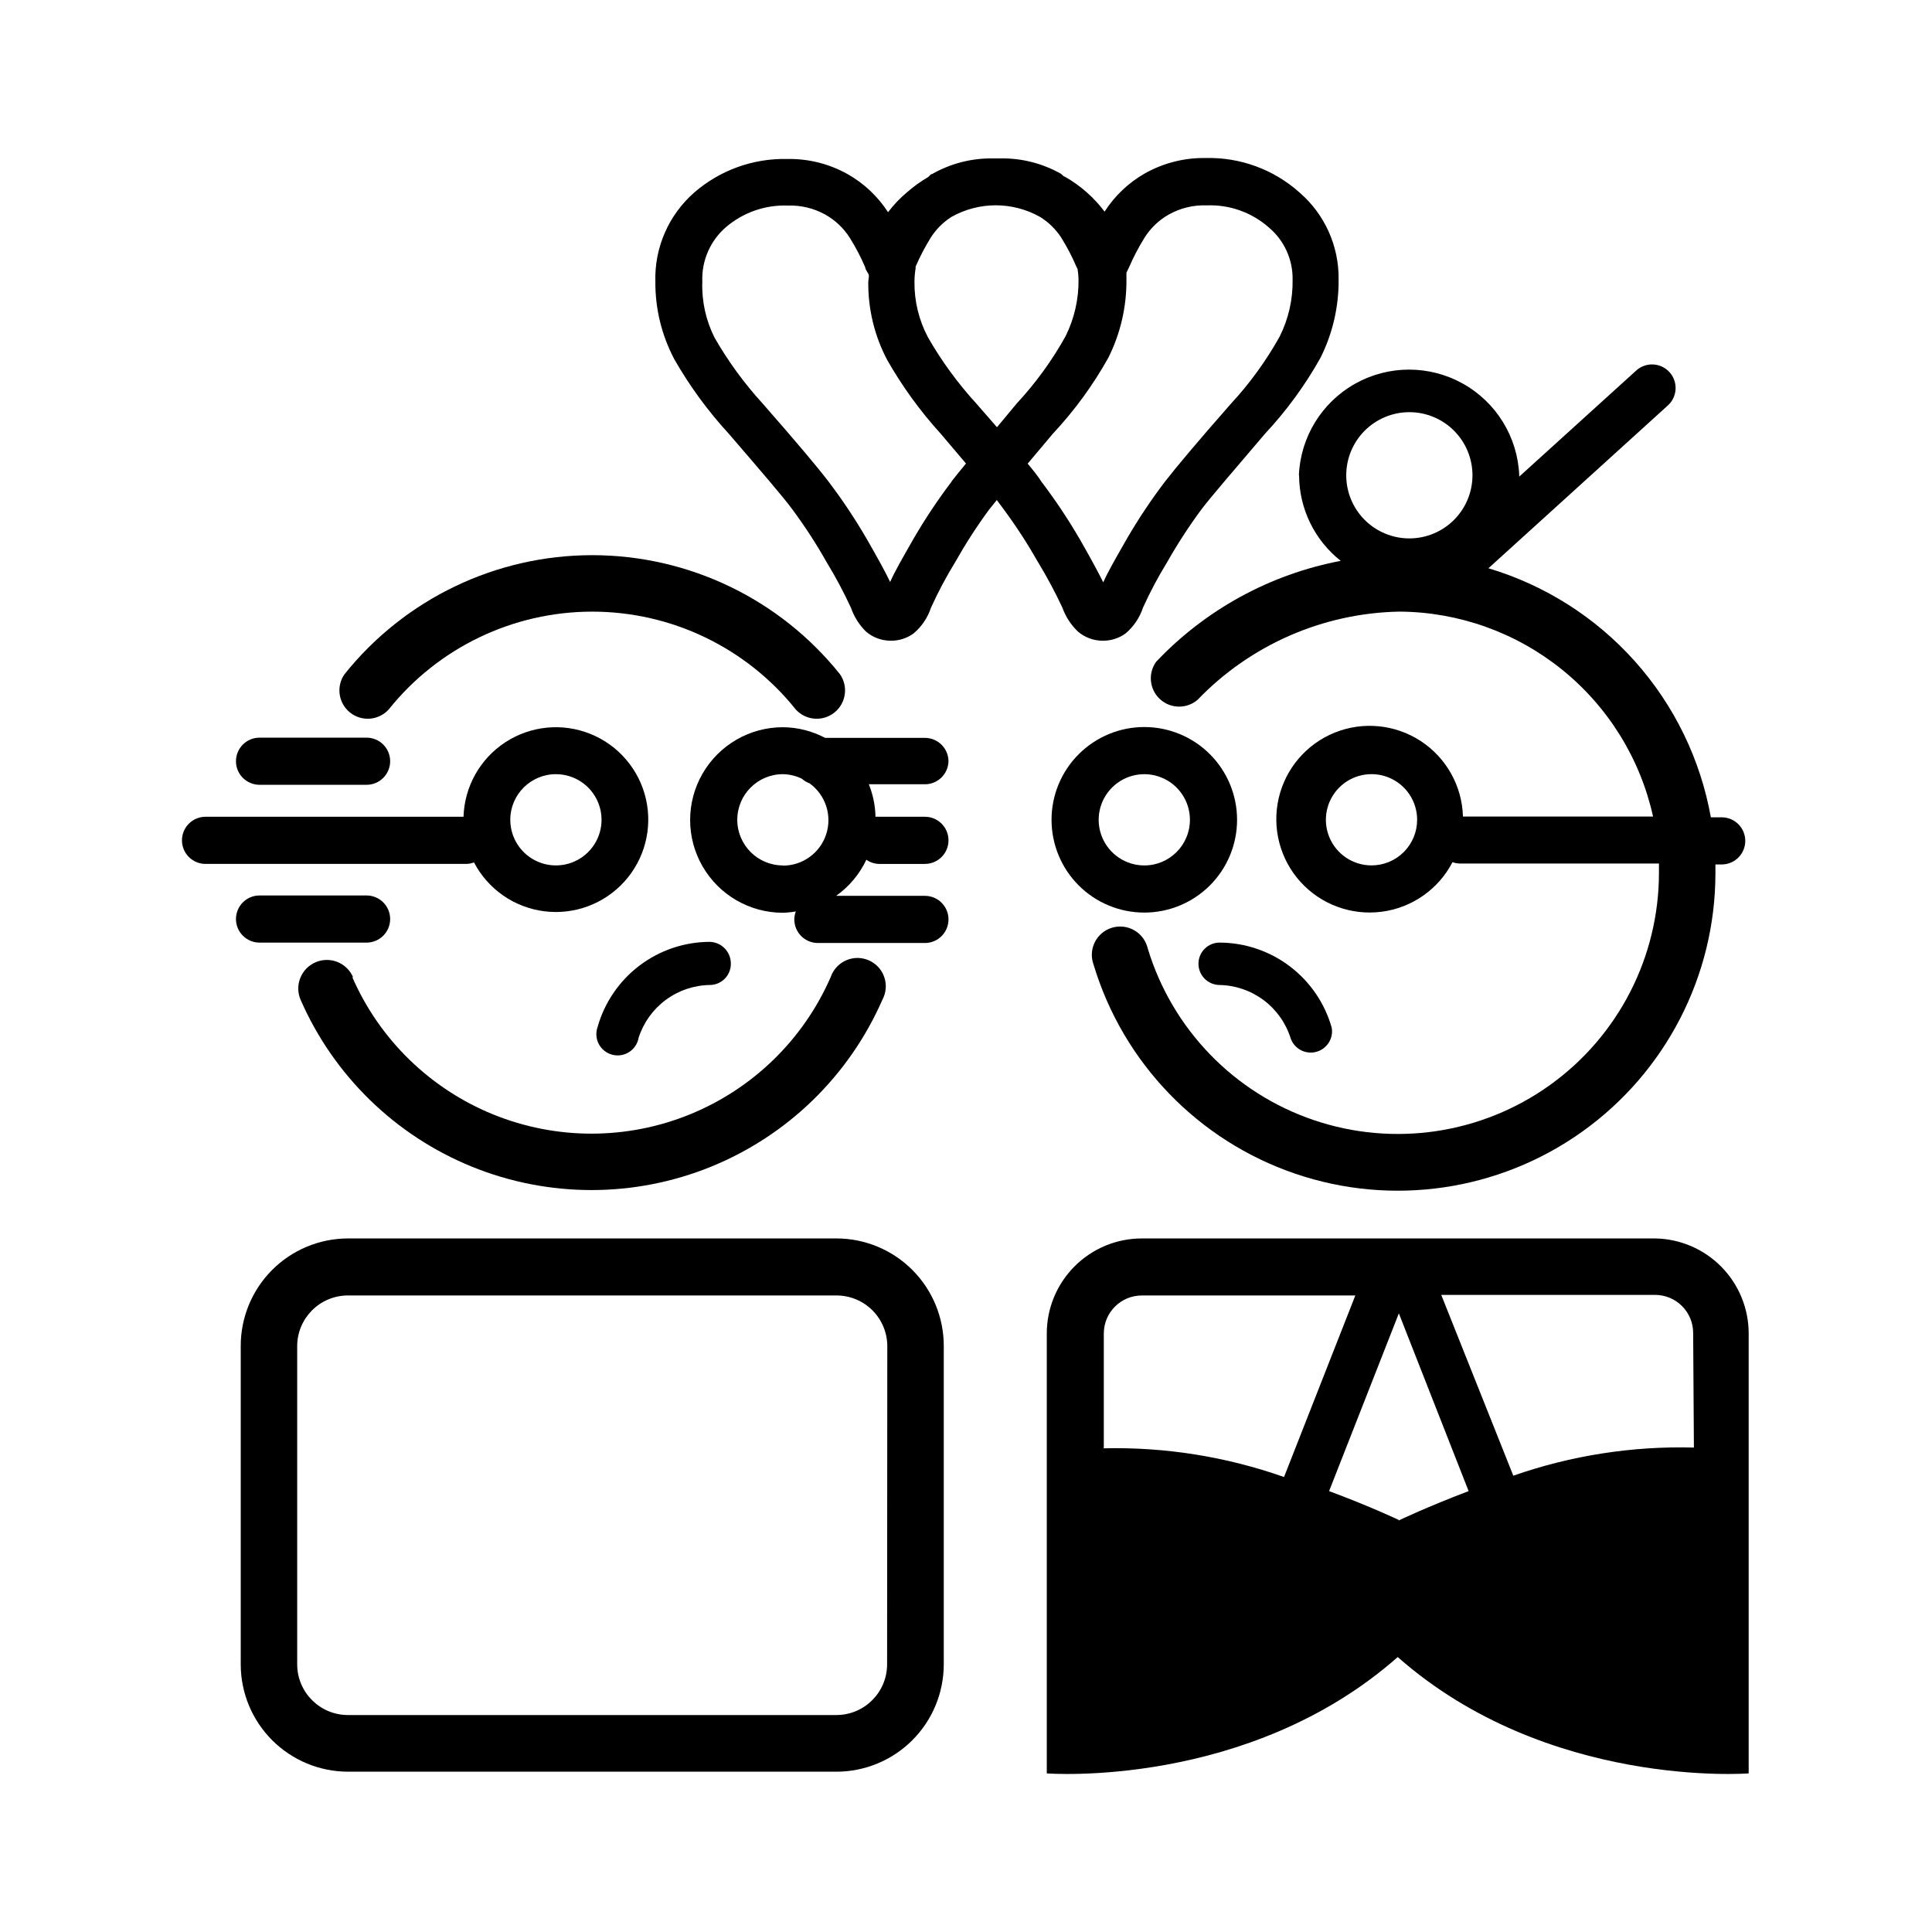 <?xml version="1.0" encoding="UTF-8"?>
<!-- Uploaded to: ICON Repo, www.iconrepo.com, Generator: ICON Repo Mixer Tools -->
<svg fill="#000000" width="800px" height="800px" version="1.1" viewBox="144 144 512 512" xmlns="http://www.w3.org/2000/svg">
 <g>
  <path d="m582.63 472.2h-136.03c-6.68 0-13.09 2.652-17.812 7.379-4.727 4.723-7.379 11.129-7.379 17.812v54.762 1.613 60.203s53.305 4.18 93.004-30.832c39.699 35.016 93.004 30.832 93.004 30.832v-60.102-1.664-54.863c-0.012-6.606-2.617-12.938-7.254-17.641-4.637-4.703-10.934-7.394-17.535-7.5zm-146.11 55.418v-30.23 0.004c0-5.566 4.512-10.078 10.078-10.078h56.578l-18.895 48.113c-15.359-5.418-31.578-7.996-47.859-7.606zm78.191 19.195s-7.508-3.578-18.488-7.656l18.488-47.105 18.488 47.105c-11.133 4.231-18.59 7.809-18.59 7.809zm78.191-19.195c-16.273-0.438-32.492 2.09-47.859 7.457l-19.098-47.914h56.68c2.672 0 5.234 1.062 7.125 2.953s2.953 4.453 2.953 7.125z"/>
  <path d="m488.27 269.96c0.031 8.844 4.094 17.191 11.035 22.672-18.711 3.559-35.828 12.918-48.922 26.754-2.211 3.086-1.773 7.336 1.027 9.902 2.797 2.57 7.07 2.641 9.957 0.172 14.008-14.578 33.238-22.988 53.453-23.375 15.707 0.086 30.918 5.508 43.141 15.375 12.223 9.867 20.727 23.598 24.117 38.934h-50.383 0.004c-0.23-8.09-4.402-15.559-11.172-19.996-6.773-4.434-15.285-5.277-22.797-2.254-7.508 3.023-13.062 9.531-14.871 17.422-1.809 7.891 0.359 16.168 5.801 22.16 5.445 5.992 13.473 8.941 21.504 7.894 8.027-1.043 15.035-5.949 18.762-13.133 0.602 0.211 1.23 0.332 1.867 0.352h52.848v2.367c0.027 22.332-10.719 43.305-28.863 56.324-18.145 13.023-41.453 16.488-62.602 9.312-21.148-7.176-37.535-24.109-44.008-45.484-0.469-2.019-1.746-3.758-3.539-4.801s-3.938-1.297-5.922-0.707c-1.988 0.594-3.641 1.98-4.57 3.836-0.926 1.855-1.047 4.008-0.328 5.953 7.828 26 27.719 46.625 53.414 55.395 25.695 8.773 54.043 4.613 76.133-11.172 22.094-15.785 35.219-41.254 35.25-68.402v-2.367h1.664l-0.004-0.004c3.453 0 6.25-2.797 6.25-6.246 0-3.449-2.797-6.246-6.25-6.246h-2.871c-2.754-15.379-9.719-29.695-20.129-41.348-10.406-11.652-23.844-20.188-38.816-24.652l47.359-42.977c1.305-1.086 2.109-2.66 2.227-4.356 0.121-1.691-0.453-3.363-1.59-4.625-1.141-1.262-2.742-2.004-4.441-2.059-1.695-0.055-3.344 0.586-4.559 1.77l-30.836 27.961v-0.352c-0.418-10.141-6.074-19.34-14.934-24.293-8.863-4.953-19.66-4.953-28.52 0s-14.516 14.152-14.938 24.293zm19.195 103.38c-4.891 0-9.301-2.945-11.172-7.465-1.871-4.519-0.836-9.719 2.621-13.176 3.461-3.461 8.66-4.492 13.18-2.621 4.516 1.871 7.461 6.277 7.461 11.168 0 3.207-1.273 6.285-3.539 8.551-2.269 2.269-5.344 3.543-8.551 3.543zm10.078-120.11c4.43 0.016 8.68 1.785 11.805 4.93 3.129 3.141 4.879 7.398 4.871 11.832-0.012 4.434-1.777 8.68-4.918 11.809-3.141 3.133-7.394 4.887-11.828 4.883s-8.684-1.77-11.816-4.906c-3.133-3.137-4.891-7.387-4.891-11.82 0-4.426 1.754-8.672 4.879-11.809 3.129-3.137 7.367-4.902 11.797-4.918z"/>
  <path d="m461.61 399.14c-0.066 1.523 0.484 3.008 1.527 4.121 1.043 1.109 2.492 1.75 4.016 1.773 4.238 0.074 8.344 1.48 11.738 4.023 3.391 2.543 5.894 6.09 7.156 10.137 0.977 2.754 3.898 4.305 6.731 3.57s4.633-3.508 4.148-6.394c-1.824-6.473-5.707-12.176-11.062-16.246-5.352-4.074-11.883-6.293-18.609-6.324-3.012-0.031-5.508 2.332-5.644 5.34z"/>
  <path d="m447.25 336.67c-6.519 0-12.773 2.594-17.383 7.203s-7.199 10.863-7.199 17.383c0 6.523 2.59 12.777 7.199 17.387s10.863 7.199 17.383 7.199c6.523 0 12.777-2.59 17.387-7.199s7.199-10.863 7.199-17.387c0-6.519-2.59-12.773-7.199-17.383s-10.863-7.203-17.387-7.203zm0 36.676v0.004c-4.887 0-9.297-2.945-11.168-7.465-1.871-4.519-0.84-9.719 2.621-13.176 3.457-3.461 8.656-4.492 13.176-2.621 4.519 1.871 7.465 6.277 7.465 11.168 0 6.68-5.414 12.094-12.094 12.094z"/>
  <path d="m429.67 311.38c1.828 1.559 4.148 2.418 6.551 2.418 2.168 0.027 4.289-0.641 6.047-1.914 2.152-1.809 3.758-4.184 4.633-6.852 1.879-4.144 4.016-8.164 6.398-12.043 2.727-4.812 5.738-9.453 9.02-13.902 2.672-3.527 8.363-10.078 16.93-20.152h-0.004c5.703-6.098 10.645-12.863 14.715-20.152 3.203-6.414 4.844-13.492 4.785-20.656 0.137-8.891-3.684-17.387-10.43-23.176-6.824-6.07-15.707-9.316-24.84-9.07-5.66-0.094-11.246 1.332-16.172 4.133-4.285 2.457-7.914 5.914-10.578 10.074-1.371-1.832-2.926-3.519-4.637-5.039-1.812-1.609-3.789-3.027-5.894-4.231-0.402 0-0.707-0.605-1.109-0.805h0.004c-4.918-2.758-10.484-4.152-16.125-4.031h-1.762c-5.664-0.094-11.25 1.332-16.172 4.133-0.402 0-0.707 0.555-1.059 0.805-1.988 1.164-3.859 2.512-5.594 4.031-1.875 1.562-3.566 3.34-5.035 5.289-2.699-4.168-6.363-7.625-10.684-10.078-4.918-2.758-10.484-4.148-16.121-4.027-9.02-0.184-17.781 2.992-24.586 8.914-6.766 5.938-10.531 14.582-10.277 23.582-0.051 7.18 1.68 14.258 5.039 20.605 4.051 7.082 8.887 13.691 14.41 19.699 8.664 10.078 14.207 16.473 16.93 20.152h-0.004c3.289 4.445 6.301 9.086 9.02 13.902 2.375 3.906 4.527 7.945 6.449 12.094 0.824 2.375 2.188 4.531 3.981 6.297 1.824 1.559 4.144 2.418 6.547 2.418 2.168 0.027 4.289-0.641 6.047-1.914 2.152-1.809 3.758-4.184 4.633-6.852 1.883-4.144 4.019-8.164 6.398-12.043 2.711-4.809 5.703-9.453 8.969-13.902l2.066-2.57 1.914 2.57c3.281 4.449 6.293 9.094 9.02 13.902 2.367 3.894 4.519 7.914 6.449 12.043 0.859 2.41 2.273 4.586 4.129 6.348zm-33.453-39.801c-3.66 4.828-7.027 9.875-10.074 15.113-2.871 5.039-5.039 8.766-6.246 11.539-1.309-2.769-3.426-6.551-6.246-11.488h-0.004c-3.047-5.238-6.41-10.289-10.074-15.113-2.871-3.777-8.566-10.531-17.434-20.656-4.898-5.356-9.191-11.234-12.797-17.535-2.301-4.586-3.41-9.68-3.223-14.809-0.219-5.531 2.102-10.855 6.297-14.461 4.566-3.894 10.43-5.926 16.426-5.691 3.426-0.113 6.82 0.707 9.824 2.367 2.664 1.484 4.918 3.613 6.547 6.195 1.562 2.492 2.93 5.106 4.082 7.809 0 0.453 0.453 1.059 0.805 1.664 0.352 0.605 0 1.512 0 2.316-0.051 7.18 1.68 14.262 5.039 20.605 3.988 7 8.734 13.539 14.156 19.5l6.703 7.906c-1.562 1.867-2.875 3.527-3.832 4.738zm11.992-14.359-5.492-6.297c-4.898-5.356-9.188-11.234-12.797-17.531-2.41-4.543-3.641-9.621-3.578-14.762 0.012-1.184 0.109-2.363 0.305-3.527v-0.453c1.156-2.664 2.5-5.242 4.031-7.711 1.398-2.184 3.254-4.043 5.441-5.441 7.301-4.121 16.227-4.121 23.527 0 2.215 1.379 4.102 3.219 5.539 5.391 1.562 2.496 2.926 5.106 4.082 7.812l0.301 0.605v-0.004c0.148 0.883 0.23 1.777 0.254 2.672 0.074 5.238-1.098 10.418-3.426 15.113-3.586 6.441-7.934 12.43-12.949 17.836zm8.16 9.621 6.652-7.906c5.703-6.098 10.645-12.863 14.711-20.152 3.203-6.414 4.844-13.492 4.785-20.656v-1.863l0.707-1.461v-0.004c1.152-2.664 2.5-5.238 4.027-7.707 1.605-2.598 3.84-4.75 6.5-6.246 3.074-1.719 6.559-2.559 10.078-2.418 6.047-0.234 11.945 1.879 16.473 5.894 4.035 3.418 6.328 8.465 6.25 13.754 0.094 5.238-1.082 10.426-3.426 15.113-3.59 6.441-7.938 12.43-12.949 17.836-8.867 10.078-14.559 16.879-17.48 20.656h-0.004c-3.664 4.824-7.027 9.871-10.074 15.113-2.871 5.039-5.039 8.766-6.246 11.539-1.359-2.769-3.426-6.551-6.246-11.488h-0.004c-3.047-5.238-6.414-10.285-10.074-15.113-0.855-1.363-2.168-3.023-3.731-4.891z"/>
  <path d="m365.69 472.2h-129.53c-7.551 0.027-14.781 3.051-20.098 8.406-5.32 5.359-8.293 12.609-8.266 20.16v84.336c0.012 7.531 3.008 14.754 8.336 20.078 5.324 5.324 12.547 8.324 20.078 8.336h129.48c7.535-0.012 14.754-3.012 20.078-8.336 5.328-5.324 8.324-12.547 8.34-20.078v-84.336c0.023-7.559-2.953-14.816-8.285-20.176-5.332-5.359-12.574-8.379-20.133-8.391zm13.402 112.9c-0.027 7.391-6.012 13.375-13.402 13.402h-129.53c-7.391-0.027-13.375-6.012-13.402-13.402v-84.336c0-7.41 5.992-13.426 13.402-13.453h129.53c3.57 0 6.992 1.418 9.512 3.941 2.523 2.519 3.941 5.941 3.941 9.512z"/>
  <path d="m332.04 393.6c-6.727 0.031-13.258 2.25-18.613 6.32-5.352 4.074-9.234 9.777-11.062 16.25-0.527 1.488-0.406 3.137 0.332 4.531 0.742 1.398 2.039 2.422 3.57 2.816 1.531 0.398 3.16 0.133 4.488-0.727 1.324-0.859 2.231-2.242 2.492-3.801 1.297-4.008 3.816-7.512 7.203-10.016 3.391-2.504 7.477-3.879 11.691-3.941 1.48-0.012 2.898-0.613 3.938-1.672 1.039-1.059 1.617-2.484 1.602-3.969 0.031-3.152-2.488-5.738-5.641-5.793z"/>
  <path d="m395.36 345.74c-0.027-3.43-2.816-6.195-6.246-6.195h-26.449c-3.449-1.828-7.285-2.793-11.188-2.824-8.781 0-16.898 4.688-21.289 12.293-4.394 7.609-4.394 16.98 0 24.586 4.391 7.609 12.508 12.293 21.289 12.293 1.148-0.035 2.297-0.152 3.426-0.352-0.258 0.676-0.395 1.391-0.402 2.117 0 3.449 2.797 6.246 6.246 6.246h28.367c3.449 0 6.246-2.797 6.246-6.246 0-3.453-2.797-6.25-6.246-6.25h-23.527c3.445-2.449 6.203-5.746 8.008-9.57 0.988 0.699 2.164 1.086 3.375 1.109h12.145c3.449 0 6.246-2.797 6.246-6.25 0-3.449-2.797-6.246-6.246-6.246h-12.145c-0.316-0.027-0.637-0.027-0.957 0-0.059-2.953-0.656-5.875-1.762-8.613h15.113c3.293-0.133 5.918-2.801 5.996-6.098zm-43.883 27.609c-6.676 0-12.09-5.414-12.09-12.094 0-6.676 5.414-12.09 12.09-12.09 1.75 0.031 3.469 0.441 5.039 1.211 0.59 0.527 1.273 0.938 2.016 1.207 4.262 3.066 6.047 8.539 4.41 13.527-1.637 4.988-6.316 8.34-11.562 8.289z"/>
  <path d="m269.61 372.54c3.707 7.098 10.645 11.934 18.586 12.953 7.941 1.016 15.879-1.91 21.254-7.84 5.379-5.93 7.516-14.113 5.727-21.918-1.785-7.801-7.277-14.238-14.699-17.234s-15.84-2.176-22.547 2.199c-6.703 4.375-10.844 11.75-11.094 19.75h-68.363c-3.453 0-6.25 2.797-6.25 6.246 0 3.453 2.797 6.25 6.25 6.25h69.273c0.637-0.035 1.266-0.172 1.863-0.406zm21.715-23.375c4.891 0 9.297 2.945 11.168 7.465 1.875 4.519 0.84 9.719-2.621 13.176-3.457 3.457-8.656 4.492-13.176 2.621-4.519-1.871-7.465-6.281-7.465-11.172 0-6.676 5.414-12.09 12.094-12.09z"/>
  <path d="m212.78 351.98h28.367c3.449 0 6.246-2.797 6.246-6.246s-2.797-6.246-6.246-6.246h-28.367c-3.449 0-6.246 2.797-6.246 6.246s2.797 6.246 6.246 6.246z"/>
  <path d="m212.78 393.8h28.367c3.449 0 6.246-2.797 6.246-6.246 0-3.449-2.797-6.246-6.246-6.246h-28.367c-3.449 0-6.246 2.797-6.246 6.246 0 3.449 2.797 6.246 6.246 6.246z"/>
  <path d="m246.99 332.04c13.105-16.402 32.961-25.949 53.957-25.949 20.996 0 40.852 9.547 53.957 25.949 2.672 2.914 7.148 3.258 10.23 0.785 3.086-2.473 3.723-6.914 1.461-10.156-15.961-19.938-40.113-31.543-65.648-31.543-25.535 0-49.688 11.605-65.645 31.543-2.266 3.242-1.629 7.684 1.457 10.156 3.082 2.473 7.559 2.129 10.23-0.785z"/>
  <path d="m237.57 402.97c-1.656-3.84-6.109-5.613-9.949-3.957s-5.613 6.109-3.957 9.949c8.793 20.094 25.082 35.961 45.398 44.223 20.316 8.258 43.055 8.258 63.371 0 20.316-8.262 36.605-24.129 45.398-44.223 1.004-1.848 1.191-4.031 0.508-6.019-0.68-1.992-2.164-3.602-4.094-4.445-1.926-0.844-4.117-0.84-6.043 0.012-1.922 0.848-3.402 2.469-4.074 4.461-7.227 16.523-20.621 29.57-37.324 36.363-16.707 6.793-35.406 6.793-52.113 0-16.703-6.793-30.098-19.84-37.324-36.363z"/>
 </g>
</svg>